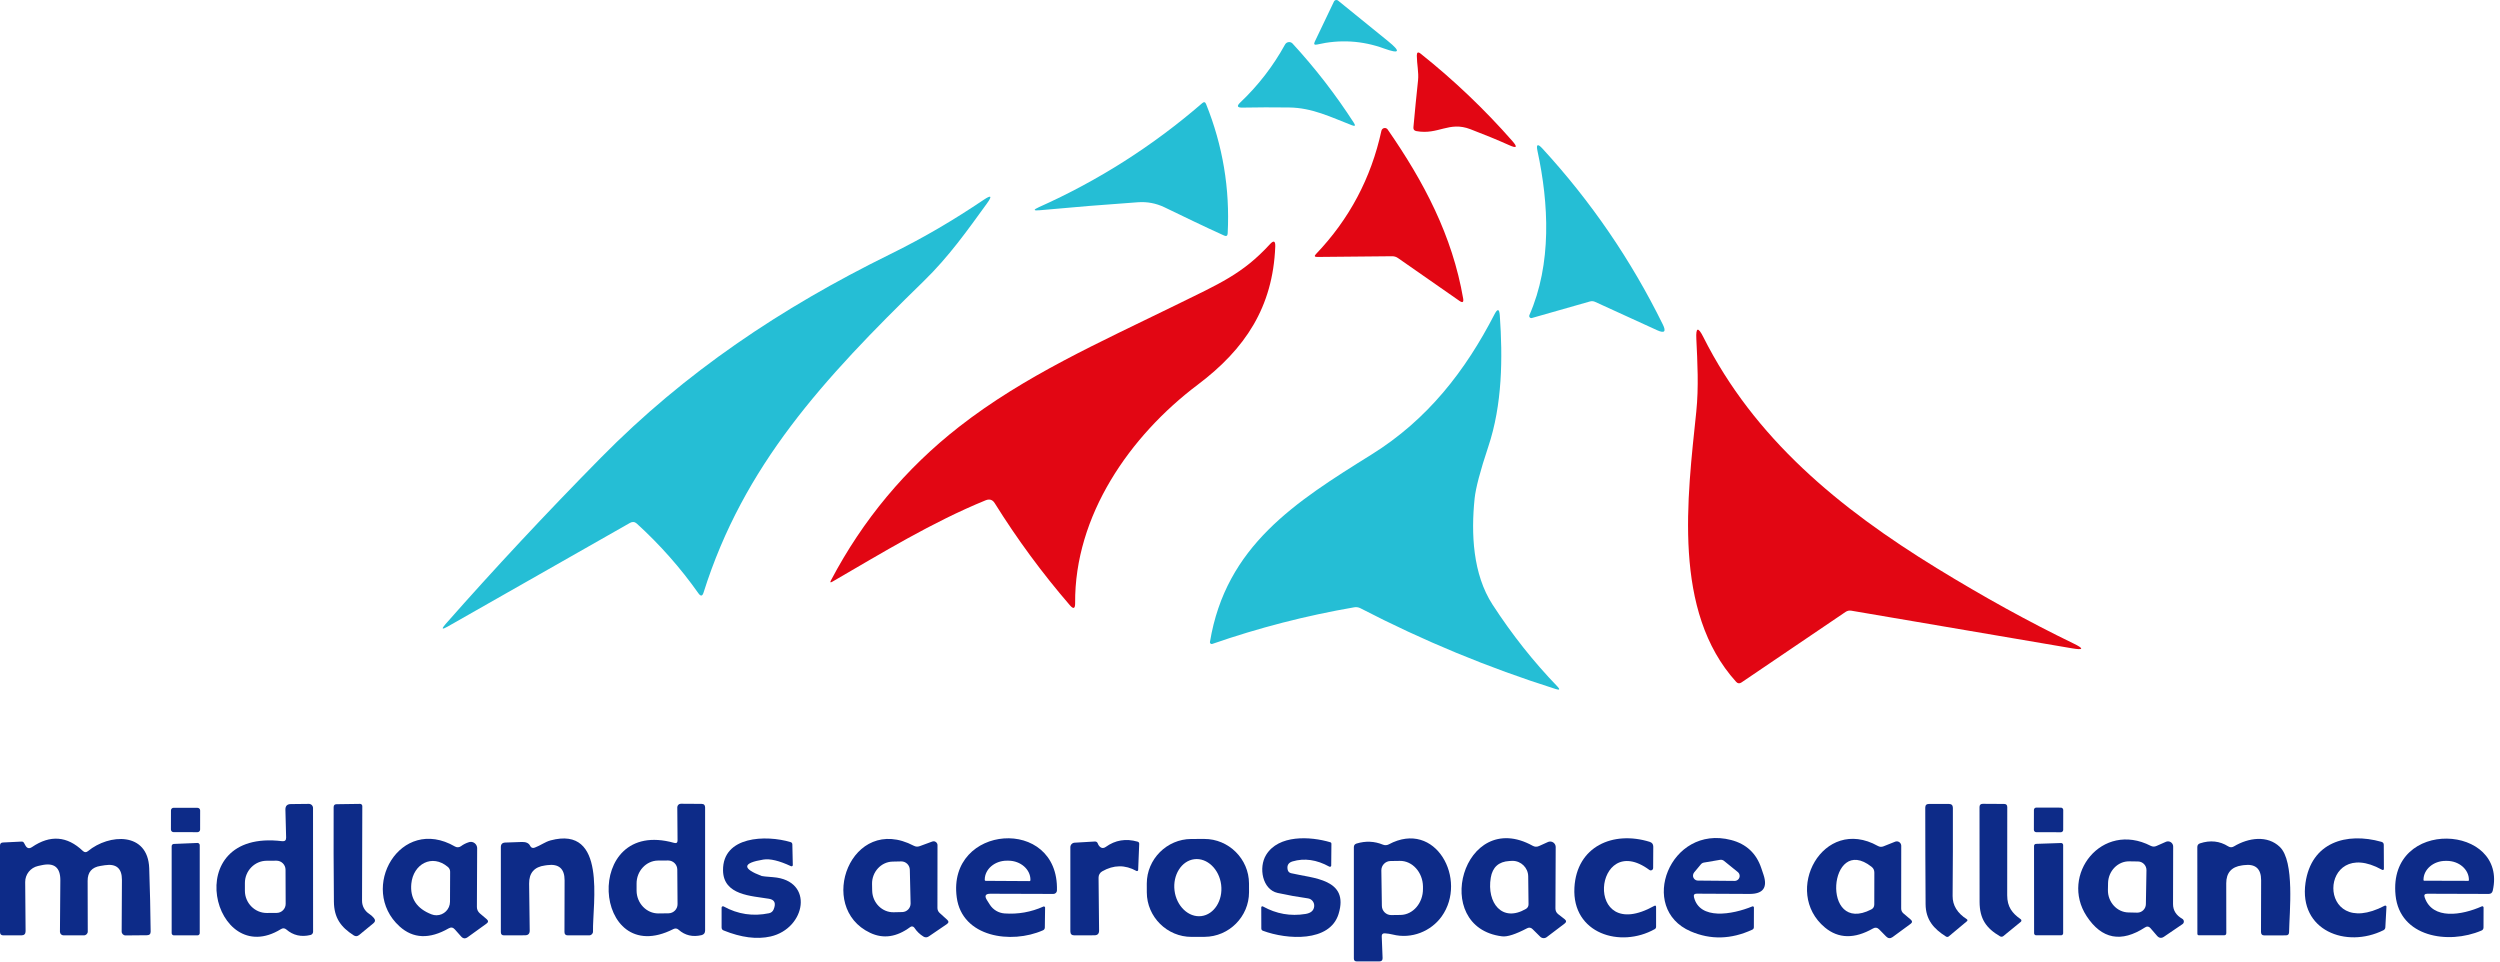 <?xml version="1.0" encoding="UTF-8" standalone="no"?>
<!DOCTYPE svg PUBLIC "-//W3C//DTD SVG 1.1//EN" "http://www.w3.org/Graphics/SVG/1.1/DTD/svg11.dtd">
<svg width="100%" height="100%" viewBox="0 0 382 147" version="1.1" xmlns="http://www.w3.org/2000/svg" xmlns:xlink="http://www.w3.org/1999/xlink" xml:space="preserve" xmlns:serif="http://www.serif.com/" style="fill-rule:evenodd;clip-rule:evenodd;stroke-linejoin:round;stroke-miterlimit:2;">
    <g transform="matrix(1,0,0,1,-3,-27.097)">
        <path d="M203.9,33.46L206.83,27.33C206.898,27.188 207.042,27.097 207.2,27.097C207.295,27.097 207.387,27.13 207.46,27.19L215.11,33.4C217.083,35 216.877,35.37 214.49,34.51C211.15,33.297 207.737,33.093 204.25,33.9C203.83,34 203.713,33.853 203.9,33.46Z" style="fill:rgb(37,190,213);fill-rule:nonzero;"/>
        <path d="M209.58,46.24C206.3,44.98 203.53,43.56 199.96,43.52C197.527,43.487 195.147,43.493 192.82,43.54C192.053,43.553 191.947,43.297 192.5,42.77C195.247,40.17 197.533,37.21 199.36,33.89C199.485,33.665 199.723,33.524 199.981,33.524C200.178,33.524 200.366,33.606 200.5,33.75C203.973,37.523 207.1,41.567 209.88,45.88C210.153,46.307 210.053,46.427 209.58,46.24Z" style="fill:rgb(37,190,213);fill-rule:nonzero;"/>
        <path d="M227.68,46.84C224.39,45.57 222.77,47.75 219.42,47.13C219.093,47.07 218.943,46.877 218.97,46.55C219.19,44.117 219.427,41.717 219.68,39.35C219.8,38.13 219.5,36.92 219.49,35.6C219.483,35.08 219.68,34.98 220.08,35.3C225.153,39.34 229.827,43.793 234.1,48.66C234.913,49.587 234.757,49.797 233.63,49.29C231.863,48.497 229.88,47.68 227.68,46.84Z" style="fill:rgb(226,6,19);fill-rule:nonzero;"/>
        <path d="M190.05,63.09C186.98,61.71 183.93,60.21 180.91,58.76C179.63,58.153 178.29,57.9 176.89,58C171.843,58.353 166.847,58.76 161.9,59.22C160.88,59.32 160.837,59.16 161.77,58.74C170.857,54.673 179.167,49.38 186.7,42.86C186.967,42.627 187.163,42.673 187.29,43C189.843,49.34 190.943,55.927 190.59,62.76C190.57,63.133 190.39,63.243 190.05,63.09Z" style="fill:rgb(37,190,213);fill-rule:nonzero;"/>
        <path d="M215.04,46.89C220.57,54.87 224.91,63.08 226.57,72.71C226.67,73.283 226.48,73.403 226,73.07L216.63,66.54C216.35,66.34 216.037,66.243 215.69,66.25L204.27,66.36C203.857,66.36 203.793,66.213 204.08,65.92C209.173,60.593 212.507,54.313 214.08,47.08C214.13,46.834 214.348,46.655 214.6,46.655C214.776,46.655 214.942,46.743 215.04,46.89Z" style="fill:rgb(226,6,19);fill-rule:nonzero;"/>
        <path d="M245.91,73.17L237.07,75.69C237.041,75.698 237.011,75.703 236.981,75.703C236.806,75.703 236.661,75.558 236.661,75.383C236.661,75.337 236.671,75.292 236.69,75.25C240.14,67.39 239.66,58.2 237.93,50.18C237.703,49.133 237.953,49.003 238.68,49.79C246.1,57.87 252.233,66.833 257.08,76.68C257.62,77.773 257.333,78.067 256.22,77.56L246.75,73.23C246.477,73.103 246.197,73.083 245.91,73.17Z" style="fill:rgb(37,190,213);fill-rule:nonzero;"/>
        <path d="M99.27,106.99L71.38,122.85C70.52,123.343 70.417,123.217 71.07,122.47C78.563,113.97 86.473,105.497 94.8,97.05C107.71,83.94 122.39,74.13 138.92,65.99C144.34,63.32 148.77,60.68 153.32,57.62C154.467,56.853 154.637,57.03 153.83,58.15C150.8,62.33 147.98,66.32 144.13,70.07C128.71,85.1 116.62,98.24 110.5,117.65C110.327,118.203 110.07,118.243 109.73,117.77C106.977,113.87 103.833,110.313 100.3,107.1C99.987,106.82 99.643,106.783 99.27,106.99Z" style="fill:rgb(37,190,213);fill-rule:nonzero;"/>
        <path d="M153.61,103.54C145.46,106.87 137.81,111.56 130.2,115.97C129.873,116.163 129.8,116.093 129.98,115.76C134.84,106.527 141.363,98.71 149.55,92.31C159.57,84.49 171.11,79.38 182.51,73.79C189.4,70.41 192.86,68.96 197.03,64.43C197.617,63.783 197.893,63.897 197.86,64.77C197.5,74.02 193.26,80.42 186.04,85.86C175.61,93.71 167.17,105.91 167.28,119.27C167.287,120.11 167.017,120.21 166.47,119.57C162.25,114.677 158.427,109.483 155,103.99C154.667,103.45 154.203,103.3 153.61,103.54Z" style="fill:rgb(226,6,19);fill-rule:nonzero;"/>
        <path d="M209.94,119.89C202.553,121.163 195.317,123.03 188.23,125.49C188.203,125.499 188.175,125.503 188.147,125.503C187.998,125.503 187.877,125.381 187.877,125.233C187.877,125.219 187.878,125.204 187.88,125.19C190.31,110.5 200.96,103.78 212.55,96.56C221.17,91.2 226.93,83.72 231.36,75.12C231.827,74.22 232.097,74.277 232.17,75.29C232.62,81.75 232.58,88.89 230.39,95.41C229.177,99.05 228.487,101.673 228.32,103.28C227.77,108.62 228.04,114.82 231.06,119.48C234.04,124.067 237.34,128.233 240.96,131.98C241.413,132.447 241.33,132.58 240.71,132.38C230.41,129.12 220.467,125.007 210.88,120.04C210.587,119.887 210.273,119.837 209.94,119.89Z" style="fill:rgb(37,190,213);fill-rule:nonzero;"/>
        <path d="M268.28,131.28C258.52,120.5 260.83,103.14 262.19,90.02C262.58,86.21 262.37,82.48 262.2,78.88C262.113,77.1 262.47,77.007 263.27,78.6C271.04,94.08 284.01,104.75 298.92,113.9C306.1,118.307 313.057,122.14 319.79,125.4C321.49,126.22 321.41,126.47 319.55,126.15L285.88,120.41C285.56,120.357 285.267,120.42 285,120.6L269.09,131.38C268.79,131.58 268.52,131.547 268.28,131.28Z" style="fill:rgb(226,6,19);fill-rule:nonzero;"/>
        <path d="M106.53,155.49L106.49,150.46C106.49,150.457 106.49,150.453 106.49,150.45C106.49,150.154 106.734,149.91 107.03,149.91C107.03,149.91 110.21,149.93 110.21,149.93C110.563,149.937 110.74,150.117 110.74,150.47L110.74,169.28C110.74,169.667 110.553,169.903 110.18,169.99C108.833,170.303 107.67,170.027 106.69,169.16C106.45,168.947 106.183,168.913 105.89,169.06C93.51,175.36 91.87,151.9 106.01,155.89C106.363,155.99 106.537,155.857 106.53,155.49ZM106.53,165.25L106.49,159.95C106.479,159.195 105.855,158.58 105.1,158.58C105.093,158.58 105.087,158.58 105.08,158.58L103.54,158.59C101.727,158.611 100.253,160.203 100.27,162.12L100.27,163.2C100.287,165.12 101.795,166.686 103.61,166.67C103.614,166.67 103.617,166.67 103.62,166.67L105.16,166.65C105.919,166.639 106.536,166.009 106.53,165.25Z" style="fill:rgb(13,43,136);fill-rule:nonzero;"/>
        <path d="M311.78,167.95L309.1,170.14C308.963,170.248 308.768,170.26 308.61,170.17C306.49,168.93 305.49,167.51 305.48,164.9C305.473,159.947 305.47,155.117 305.47,150.41C305.47,150.083 305.637,149.92 305.97,149.92L309.23,149.94C309.55,149.94 309.71,150.1 309.71,150.42C309.703,154.82 309.7,159.313 309.7,163.9C309.7,165.64 310.44,166.63 311.76,167.55C311.829,167.596 311.871,167.674 311.871,167.757C311.871,167.832 311.837,167.903 311.78,167.95Z" style="fill:rgb(13,43,136);fill-rule:nonzero;"/>
        <path d="M46.72,155.07L46.61,150.82C46.597,150.253 46.87,149.967 47.43,149.96L50.19,149.93C50.193,149.93 50.197,149.93 50.2,149.93C50.546,149.93 50.83,150.214 50.83,150.56C50.83,150.56 50.84,169.47 50.84,169.47C50.839,169.7 50.682,169.901 50.46,169.96C49.033,170.307 47.797,170.027 46.75,169.12C46.497,168.907 46.227,168.887 45.94,169.06C35.62,175.45 30.15,153.68 46.11,155.63C46.53,155.677 46.733,155.49 46.72,155.07ZM46.65,165.21L46.63,159.99C46.63,159.233 46.007,158.61 45.25,158.61L43.74,158.62C43.739,158.62 43.739,158.62 43.738,158.62C41.912,158.626 40.414,160.165 40.42,162.03L40.42,163.21C40.426,165.075 41.933,166.605 43.76,166.6L45.27,166.59C46.027,166.59 46.65,165.967 46.65,165.21Z" style="fill:rgb(13,43,136);fill-rule:nonzero;"/>
        <path d="M59.39,166.72C59.67,166.9 59.917,167.117 60.13,167.37C60.377,167.67 60.35,167.94 60.05,168.18L57.87,169.97C57.597,170.19 57.317,170.203 57.03,170.01C55.09,168.76 54.04,167.35 54.02,164.86C53.973,159.947 53.96,155.14 53.98,150.44C53.98,150.133 54.13,149.98 54.43,149.98L58.02,149.93C58.022,149.93 58.024,149.93 58.025,149.93C58.206,149.927 58.357,150.079 58.36,150.265C58.36,150.267 58.36,150.268 58.36,150.27L58.32,164.75C58.321,165.541 58.723,166.283 59.39,166.72Z" style="fill:rgb(13,43,136);fill-rule:nonzero;"/>
        <path d="M303.56,167.85L300.77,170.18C300.656,170.276 300.491,170.288 300.36,170.21C298.49,169.03 297.24,167.65 297.23,165.23C297.197,160.183 297.18,155.273 297.18,150.5C297.18,150.127 297.367,149.94 297.74,149.94L300.8,149.94C301.193,149.94 301.393,150.137 301.4,150.53C301.413,154.863 301.4,159.353 301.36,164C301.347,165.433 302.073,166.62 303.54,167.56C303.592,167.593 303.624,167.651 303.624,167.712C303.624,167.765 303.601,167.816 303.56,167.85Z" style="fill:rgb(13,43,136);fill-rule:nonzero;"/>
        <g transform="matrix(1,0.002,-0.002,1,31.35,152.39)">
            <path d="M2.23,-1.46C2.23,-1.681 2.051,-1.86 1.83,-1.86L-1.83,-1.86C-2.051,-1.86 -2.23,-1.681 -2.23,-1.46L-2.23,1.46C-2.23,1.681 -2.051,1.86 -1.83,1.86L1.83,1.86C2.051,1.86 2.23,1.681 2.23,1.46L2.23,-1.46Z" style="fill:rgb(13,43,136);"/>
        </g>
        <g transform="matrix(1,0.002,-0.002,1,316.02,152.38)">
            <path d="M2.24,-1.52C2.24,-1.719 2.079,-1.88 1.88,-1.88L-1.88,-1.88C-2.079,-1.88 -2.24,-1.719 -2.24,-1.52L-2.24,1.52C-2.24,1.719 -2.079,1.88 -1.88,1.88L1.88,1.88C2.079,1.88 2.24,1.719 2.24,1.52L2.24,-1.52Z" style="fill:rgb(13,43,136);"/>
        </g>
        <path d="M6.88,156.28C7.127,156.733 7.463,156.817 7.89,156.53C10.67,154.637 13.26,154.833 15.66,157.12C15.913,157.36 16.173,157.37 16.44,157.15C19.68,154.48 25.6,154.17 25.8,159.76C25.913,163.047 25.987,166.27 26.02,169.43C26.027,169.803 25.843,169.993 25.47,170L22.18,170.03C21.856,170.03 21.59,169.764 21.59,169.44L21.63,161.54C21.637,159.787 20.773,159.04 19.04,159.3L18.35,159.41C17.037,159.61 16.383,160.37 16.39,161.69L16.41,169.43C16.41,169.432 16.41,169.433 16.41,169.435C16.413,169.753 16.149,170.017 15.825,170.02C15.823,170.02 15.822,170.02 15.82,170.02C15.82,170.02 12.71,170.02 12.71,170.02C12.408,170.02 12.16,169.772 12.16,169.47C12.16,169.467 12.16,169.463 12.16,169.46L12.22,161.61C12.233,159.643 11.28,158.873 9.36,159.3L8.81,159.42C7.659,159.674 6.837,160.706 6.85,161.88L6.91,169.38C6.91,169.8 6.703,170.013 6.29,170.02L3.51,170.02C3.17,170.02 3,169.85 3,169.51L3,156.3C3,156 3.15,155.843 3.45,155.83L6.3,155.69C6.467,155.683 6.59,155.753 6.67,155.9L6.88,156.28Z" style="fill:rgb(13,43,136);fill-rule:nonzero;"/>
        <path d="M71.56,168.95C68.627,170.63 66.123,170.53 64.05,168.65C57.71,162.89 64.15,151.59 72.53,156.45C72.808,156.614 73.163,156.595 73.43,156.4C73.81,156.12 74.22,155.913 74.66,155.78C74.708,155.765 74.758,155.753 74.808,155.746C75.329,155.669 75.822,156.039 75.899,156.565C75.907,156.613 75.91,156.662 75.91,156.71L75.87,165.68C75.863,166.053 76.029,166.413 76.32,166.66L77.36,167.54C77.647,167.787 77.637,168.017 77.33,168.23L74.46,170.3C74.087,170.567 73.75,170.527 73.45,170.18L72.5,169.11C72.227,168.797 71.913,168.743 71.56,168.95ZM65.85,162.13C65.637,164.37 66.667,165.93 68.94,166.81C69.179,166.903 69.433,166.951 69.69,166.951C70.822,166.951 71.755,166.022 71.76,164.89L71.78,160.31C71.786,160.026 71.661,159.753 71.44,159.57C69.02,157.52 66.14,159.12 65.85,162.13Z" style="fill:rgb(13,43,136);fill-rule:nonzero;"/>
        <path d="M84.72,156.61C85.6,156.28 86.28,155.74 87.12,155.51C95.78,153.19 93.53,165.15 93.61,169.44C93.61,169.442 93.61,169.443 93.61,169.445C93.613,169.758 93.353,170.017 93.035,170.02C93.033,170.02 93.032,170.02 93.03,170.02L89.76,170.02C89.42,170.02 89.25,169.85 89.25,169.51L89.27,161.62C89.277,159.833 88.393,159.057 86.62,159.29L86.27,159.34C84.637,159.553 83.83,160.483 83.85,162.13L83.94,169.28C83.947,169.767 83.707,170.01 83.22,170.01L80.03,170.02C79.697,170.027 79.53,169.863 79.53,169.53L79.53,156.53C79.53,156.09 79.75,155.86 80.19,155.84C80.83,155.813 81.687,155.783 82.76,155.75C83.387,155.737 83.8,155.93 84,156.33C84.153,156.643 84.393,156.737 84.72,156.61Z" style="fill:rgb(13,43,136);fill-rule:nonzero;"/>
        <path d="M119.38,160.95C119.487,160.99 120.073,161.05 121.14,161.13C127.47,161.62 126.13,168.96 120.75,170.19C118.65,170.663 116.257,170.357 113.57,169.27C113.363,169.19 113.26,169.037 113.26,168.81L113.26,165.78C113.263,165.667 113.356,165.575 113.47,165.575C113.505,165.575 113.539,165.583 113.57,165.6C115.743,166.8 118.057,167.147 120.51,166.64C120.843,166.567 121.077,166.373 121.21,166.06C121.603,165.12 121.37,164.577 120.51,164.43C117.87,163.98 113.53,163.93 113.48,160.1C113.41,154.83 120.06,154.65 123.8,155.77C123.973,155.823 124.063,155.94 124.07,156.12L124.14,159.27C124.141,159.287 124.14,159.303 124.136,159.319C124.115,159.421 124.008,159.486 123.901,159.463C123.887,159.46 123.873,159.456 123.86,159.45C122.067,158.61 120.66,158.273 119.64,158.44C116.44,158.96 116.353,159.797 119.38,160.95Z" style="fill:rgb(13,43,136);fill-rule:nonzero;"/>
        <path d="M142.71,168.85C142.708,168.847 142.706,168.844 142.704,168.841C142.568,168.648 142.301,168.598 142.113,168.731C142.109,168.734 142.104,168.737 142.1,168.74C140.02,170.287 137.977,170.587 135.97,169.64C127.64,165.73 133.06,151.32 142.63,156.33C142.923,156.483 143.223,156.503 143.53,156.39L145.46,155.68C145.524,155.657 145.592,155.645 145.66,155.645C145.982,155.645 146.247,155.908 146.25,156.23L146.24,165.84C146.24,166.126 146.36,166.399 146.57,166.59L147.72,167.63C147.993,167.87 147.98,168.093 147.68,168.3L144.92,170.18C144.653,170.36 144.383,170.37 144.11,170.21C143.543,169.863 143.077,169.41 142.71,168.85ZM142.14,165.13L142.02,159.99C142.004,159.288 141.422,158.72 140.72,158.72C140.71,158.72 140.7,158.72 140.69,158.72L139.38,158.75C137.621,158.792 136.208,160.34 136.25,162.182C136.25,162.185 136.25,162.187 136.25,162.19L136.27,163.21C136.315,165.052 137.8,166.533 139.56,166.49L140.87,166.46C141.572,166.444 142.14,165.862 142.14,165.16C142.14,165.15 142.14,165.14 142.14,165.13Z" style="fill:rgb(13,43,136);fill-rule:nonzero;"/>
        <path d="M154.35,163.66C153.57,163.653 153.39,163.98 153.81,164.64L154.24,165.32C154.735,166.105 155.576,166.608 156.5,166.67C158.567,166.817 160.543,166.467 162.43,165.62C162.441,165.615 162.453,165.612 162.466,165.609C162.568,165.589 162.668,165.652 162.687,165.749C162.69,165.763 162.691,165.776 162.69,165.79L162.65,168.82C162.643,169.027 162.547,169.17 162.36,169.25C157.52,171.39 150.01,170.32 149.19,164.22C147.68,153.04 164.83,151.72 164.5,163.17C164.495,163.457 164.252,163.69 163.96,163.69L154.35,163.66ZM153.62,161.69L160.3,161.73C160.382,161.73 160.45,161.662 160.45,161.58L160.45,161.53C160.46,159.94 158.948,158.622 157.1,158.61L156.86,158.61C156.858,158.61 156.857,158.61 156.855,158.61C155.007,158.6 153.48,159.9 153.47,161.49L153.47,161.54C153.47,161.622 153.538,161.69 153.62,161.69Z" style="fill:rgb(13,43,136);fill-rule:nonzero;"/>
        <path d="M193.852,163.403C193.852,163.411 193.852,163.419 193.852,163.427C193.852,167.159 190.788,170.233 187.056,170.247L185.076,170.253C181.335,170.266 178.245,167.199 178.232,163.457L178.228,162.137C178.228,162.129 178.228,162.121 178.228,162.113C178.228,158.381 181.292,155.307 185.024,155.294L187.004,155.287C190.745,155.274 193.835,158.341 193.848,162.083L193.852,163.403ZM186.564,167.077C188.519,166.837 189.886,164.677 189.593,162.293C189.593,162.292 189.593,162.292 189.593,162.292C189.3,159.908 187.451,158.143 185.496,158.383C183.541,158.623 182.174,160.783 182.467,163.168C182.467,163.168 182.467,163.168 182.467,163.168C182.76,165.552 184.609,167.317 186.564,167.077Z" style="fill:rgb(13,43,136);fill-rule:nonzero;"/>
        <path d="M200.27,160.52C203.61,161.32 209.21,161.35 207.53,166.76C206.19,171.1 199.66,170.69 195.98,169.32C195.82,169.26 195.737,169.147 195.73,168.98L195.72,165.75C195.72,165.657 195.797,165.58 195.89,165.58C195.918,165.58 195.945,165.587 195.97,165.6C198.023,166.74 200.193,167.123 202.48,166.75C203.313,166.617 203.757,166.223 203.81,165.57C203.859,164.982 203.439,164.452 202.86,164.37C201.293,164.15 199.75,163.873 198.23,163.54C195.88,163.02 195.28,159.66 196.46,157.73C198.36,154.62 203.2,154.88 206.26,155.79C206.38,155.823 206.44,155.903 206.44,156.03L206.41,159.35C206.411,159.368 206.409,159.385 206.404,159.403C206.378,159.503 206.269,159.564 206.163,159.536C206.148,159.533 206.134,159.527 206.12,159.52C204.187,158.453 202.313,158.187 200.5,158.72C199.873,158.907 199.623,159.323 199.75,159.97C199.81,160.263 199.983,160.447 200.27,160.52Z" style="fill:rgb(13,43,136);fill-rule:nonzero;"/>
        <path d="M214.13,170.19L214.26,173.48C214.273,173.827 214.11,174 213.77,174L210.31,174C210.017,174 209.87,173.853 209.87,173.56L209.87,156.54C209.87,156.26 210.007,156.077 210.28,155.99C211.667,155.57 213.01,155.627 214.31,156.16C214.594,156.28 214.921,156.266 215.2,156.12C222.38,152.26 227.3,161.53 223.28,167.14C221.66,169.39 218.7,170.63 215.79,169.89C215.423,169.797 215.03,169.737 214.61,169.71C214.27,169.69 214.11,169.85 214.13,170.19ZM214.07,160.1L214.15,165.52C214.161,166.291 214.798,166.92 215.57,166.92C215.577,166.92 215.583,166.92 215.59,166.92L217.01,166.9C218.914,166.871 220.456,165.067 220.43,162.9L220.43,162.56C220.43,162.557 220.43,162.554 220.43,162.551C220.4,160.379 218.804,158.613 216.895,158.64C216.893,158.64 216.892,158.64 216.89,158.64L215.47,158.66C214.699,158.671 214.07,159.308 214.07,160.08C214.07,160.087 214.07,160.093 214.07,160.1Z" style="fill:rgb(13,43,136);fill-rule:nonzero;"/>
        <path d="M237.18,169.07C236.927,168.817 236.643,168.773 236.33,168.94C234.577,169.86 233.307,170.27 232.52,170.17C221.45,168.8 226.57,150.45 237.19,156.33C237.51,156.51 237.837,156.523 238.17,156.37L239.52,155.76C239.63,155.71 239.749,155.684 239.87,155.684C240.329,155.684 240.708,156.061 240.71,156.52L240.67,165.91C240.67,166.27 240.81,166.56 241.09,166.78L242.08,167.55C242.367,167.777 242.363,168 242.07,168.22L239.34,170.29C239.038,170.52 238.607,170.49 238.34,170.22L237.18,169.07ZM233.63,158.66C232.003,158.753 231.057,159.603 230.79,161.21C230.15,165.05 232.52,168.1 236.16,165.98C236.412,165.839 236.567,165.565 236.56,165.27L236.51,161C236.496,159.699 235.421,158.636 234.12,158.636C234.077,158.636 234.033,158.638 233.99,158.64L233.63,158.66Z" style="fill:rgb(13,43,136);fill-rule:nonzero;"/>
        <path d="M255.02,160.02C246.52,153.74 244.79,171.62 255.75,165.53C255.95,165.417 256.05,165.473 256.05,165.7L256.05,168.7C256.05,168.867 255.98,168.99 255.84,169.07C250.6,172.01 243.2,169.76 243.57,162.74C243.91,156.41 249.49,154 255.07,155.73C255.437,155.843 255.62,156.09 255.62,156.47L255.6,159.73C255.6,159.732 255.6,159.733 255.6,159.735C255.6,159.933 255.438,160.095 255.24,160.095C255.16,160.095 255.083,160.069 255.02,160.02Z" style="fill:rgb(13,43,136);fill-rule:nonzero;"/>
        <path d="M261.84,164.19C262.71,167.71 267.65,166.87 270.75,165.6C270.772,165.591 270.796,165.586 270.82,165.586C270.919,165.586 271,165.667 271,165.766C271,165.767 271,165.769 271,165.77L270.99,168.77C270.99,168.957 270.903,169.087 270.73,169.16C267.517,170.64 264.387,170.723 261.34,169.41C253.2,165.92 258.14,153.01 267.52,155.45C269.84,156.057 271.377,157.493 272.13,159.76L272.46,160.74C273.12,162.713 272.407,163.697 270.32,163.69L262.26,163.65C261.893,163.65 261.753,163.83 261.84,164.19ZM268.06,161.7C268.06,161.7 268.061,161.7 268.061,161.7C268.478,161.7 268.821,161.357 268.821,160.94C268.821,160.711 268.718,160.494 268.54,160.35L266.43,158.64C266.26,158.501 266.037,158.442 265.82,158.48L263.35,158.9C263.169,158.931 263.006,159.027 262.89,159.17L261.86,160.41C261.749,160.546 261.689,160.715 261.689,160.89C261.689,161.3 262.02,161.64 262.43,161.65L268.06,161.7Z" style="fill:rgb(13,43,136);fill-rule:nonzero;"/>
        <path d="M289.19,168.97C286.363,170.583 283.917,170.533 281.85,168.82C275.28,163.36 281.54,151.66 289.94,156.36C290.213,156.513 290.497,156.533 290.79,156.42L292.57,155.71C292.652,155.676 292.741,155.658 292.83,155.658C293.203,155.658 293.51,155.965 293.51,156.338C293.51,156.339 293.51,156.339 293.51,156.34L293.5,165.92C293.5,166.22 293.617,166.47 293.85,166.67L294.96,167.61C295.227,167.843 295.217,168.063 294.93,168.27L292.19,170.28C291.837,170.533 291.507,170.503 291.2,170.19L290.13,169.1C289.85,168.813 289.537,168.77 289.19,168.97ZM289.39,165.3L289.4,160.44C289.407,160.067 289.26,159.763 288.96,159.53C282.42,154.39 281.16,170.06 288.93,166.06C289.237,165.9 289.39,165.647 289.39,165.3Z" style="fill:rgb(13,43,136);fill-rule:nonzero;"/>
        <path d="M330.77,168.8C327.123,171.173 324.147,170.603 321.84,167.09C317.72,160.8 324.16,152.51 331.63,156.34C331.923,156.487 332.217,156.493 332.51,156.36L333.94,155.73C334.044,155.682 334.156,155.658 334.27,155.658C334.703,155.658 335.06,156.014 335.06,156.448C335.06,156.449 335.06,156.449 335.06,156.45C335.06,159.323 335.053,162.257 335.04,165.25C335.04,166.203 335.51,166.95 336.45,167.49C336.6,167.575 336.693,167.735 336.693,167.908C336.693,168.064 336.617,168.21 336.49,168.3L333.67,170.22C333.27,170.5 332.91,170.453 332.59,170.08L331.59,168.92C331.35,168.64 331.077,168.6 330.77,168.8ZM330.89,165.26L330.98,160.06C330.991,159.345 330.415,158.746 329.7,158.73L328.36,158.71C326.611,158.679 325.144,160.181 325.11,162.04L325.09,163.08C325.06,164.937 326.472,166.489 328.22,166.52L329.56,166.55C329.567,166.55 329.573,166.55 329.58,166.55C330.291,166.55 330.879,165.971 330.89,165.26Z" style="fill:rgb(13,43,136);fill-rule:nonzero;"/>
        <path d="M344.34,156.43C346.59,155.08 349.47,154.7 351.35,156.5C353.66,158.7 352.82,166.52 352.77,169.54C352.763,169.86 352.603,170.02 352.29,170.02L349,170.03C348.653,170.03 348.48,169.853 348.48,169.5L348.5,161.61C348.507,159.83 347.627,159.057 345.86,159.29L345.57,159.33C343.97,159.55 343.17,160.463 343.17,162.07L343.18,169.66C343.18,169.893 343.063,170.01 342.83,170.01L339.01,170.01C338.843,170.01 338.76,169.927 338.76,169.76L338.75,156.53C338.75,156.243 338.887,156.053 339.16,155.96C340.733,155.447 342.17,155.6 343.47,156.42C343.757,156.6 344.047,156.603 344.34,156.43Z" style="fill:rgb(13,43,136);fill-rule:nonzero;"/>
        <path d="M366.94,159.98C357.23,154.61 356.76,171.06 367.38,165.49C367.394,165.484 367.408,165.479 367.423,165.476C367.525,165.453 367.626,165.515 367.647,165.611C367.65,165.627 367.651,165.644 367.65,165.66L367.48,168.79C367.474,168.975 367.367,169.143 367.2,169.23C361.52,172.06 354.24,169.29 355.28,162C356.17,155.8 361.52,154.22 366.89,155.73C367.123,155.797 367.24,155.95 367.24,156.19L367.26,159.79C367.26,160.037 367.153,160.1 366.94,159.98Z" style="fill:rgb(13,43,136);fill-rule:nonzero;"/>
        <path d="M373.49,164.22C374.68,167.71 379.19,166.94 382.22,165.59C382.232,165.584 382.245,165.58 382.259,165.577C382.361,165.556 382.463,165.627 382.486,165.734C382.488,165.746 382.49,165.758 382.49,165.77L382.48,168.81C382.48,169.043 382.373,169.203 382.16,169.29C377.08,171.46 369.68,170.27 369.04,163.89C367.84,151.91 386.23,153.03 383.89,163.2C383.81,163.527 383.603,163.69 383.27,163.69L373.89,163.66C373.49,163.66 373.357,163.847 373.49,164.22ZM373.4,161.67L380.14,161.69C380.143,161.69 380.147,161.691 380.15,161.691C380.205,161.691 380.25,161.645 380.25,161.591C380.25,161.59 380.25,161.54 380.25,161.54C380.254,159.955 378.743,158.646 376.9,158.64L376.68,158.64C374.837,158.634 373.316,159.933 373.31,161.518C373.31,161.519 373.31,161.57 373.31,161.57C373.31,161.621 373.349,161.665 373.4,161.67Z" style="fill:rgb(13,43,136);fill-rule:nonzero;"/>
        <path d="M170.98,156.39C171.273,156.723 171.603,156.76 171.97,156.5C173.417,155.46 175.033,155.193 176.82,155.7C177,155.753 177.083,155.873 177.07,156.06L176.91,160.03C176.904,160.124 176.825,160.199 176.73,160.199C176.702,160.199 176.675,160.192 176.65,160.18C174.917,159.213 173.17,159.233 171.41,160.24C171.065,160.437 170.853,160.806 170.86,161.2L170.94,169.28C170.947,169.767 170.707,170.01 170.22,170.01L167.16,170.02C166.753,170.02 166.55,169.817 166.55,169.41L166.55,156.55C166.549,156.186 166.837,155.881 167.2,155.86L170.28,155.68C170.513,155.667 170.67,155.773 170.75,156C170.797,156.147 170.873,156.277 170.98,156.39Z" style="fill:rgb(13,43,136);fill-rule:nonzero;"/>
        <path d="M29.23,169.68L29.23,156.39C29.23,156.207 29.377,156.055 29.56,156.05L33.17,155.9C33.173,155.9 33.177,155.9 33.18,155.9C33.367,155.9 33.52,156.053 33.52,156.24C33.52,156.24 33.52,169.68 33.52,169.68C33.52,169.867 33.367,170.02 33.18,170.02L29.57,170.02C29.383,170.02 29.23,169.867 29.23,169.68Z" style="fill:rgb(13,43,136);fill-rule:nonzero;"/>
        <path d="M313.81,169.7L313.8,156.35C313.8,156.184 313.934,156.045 314.1,156.04L317.93,155.91C317.933,155.91 317.937,155.91 317.94,155.91C318.11,155.91 318.25,156.05 318.25,156.22C318.25,156.22 318.25,169.7 318.25,169.7C318.25,169.87 318.11,170.01 317.94,170.01L314.12,170.01C313.95,170.01 313.81,169.87 313.81,169.7Z" style="fill:rgb(13,43,136);fill-rule:nonzero;"/>
    </g>
</svg>
